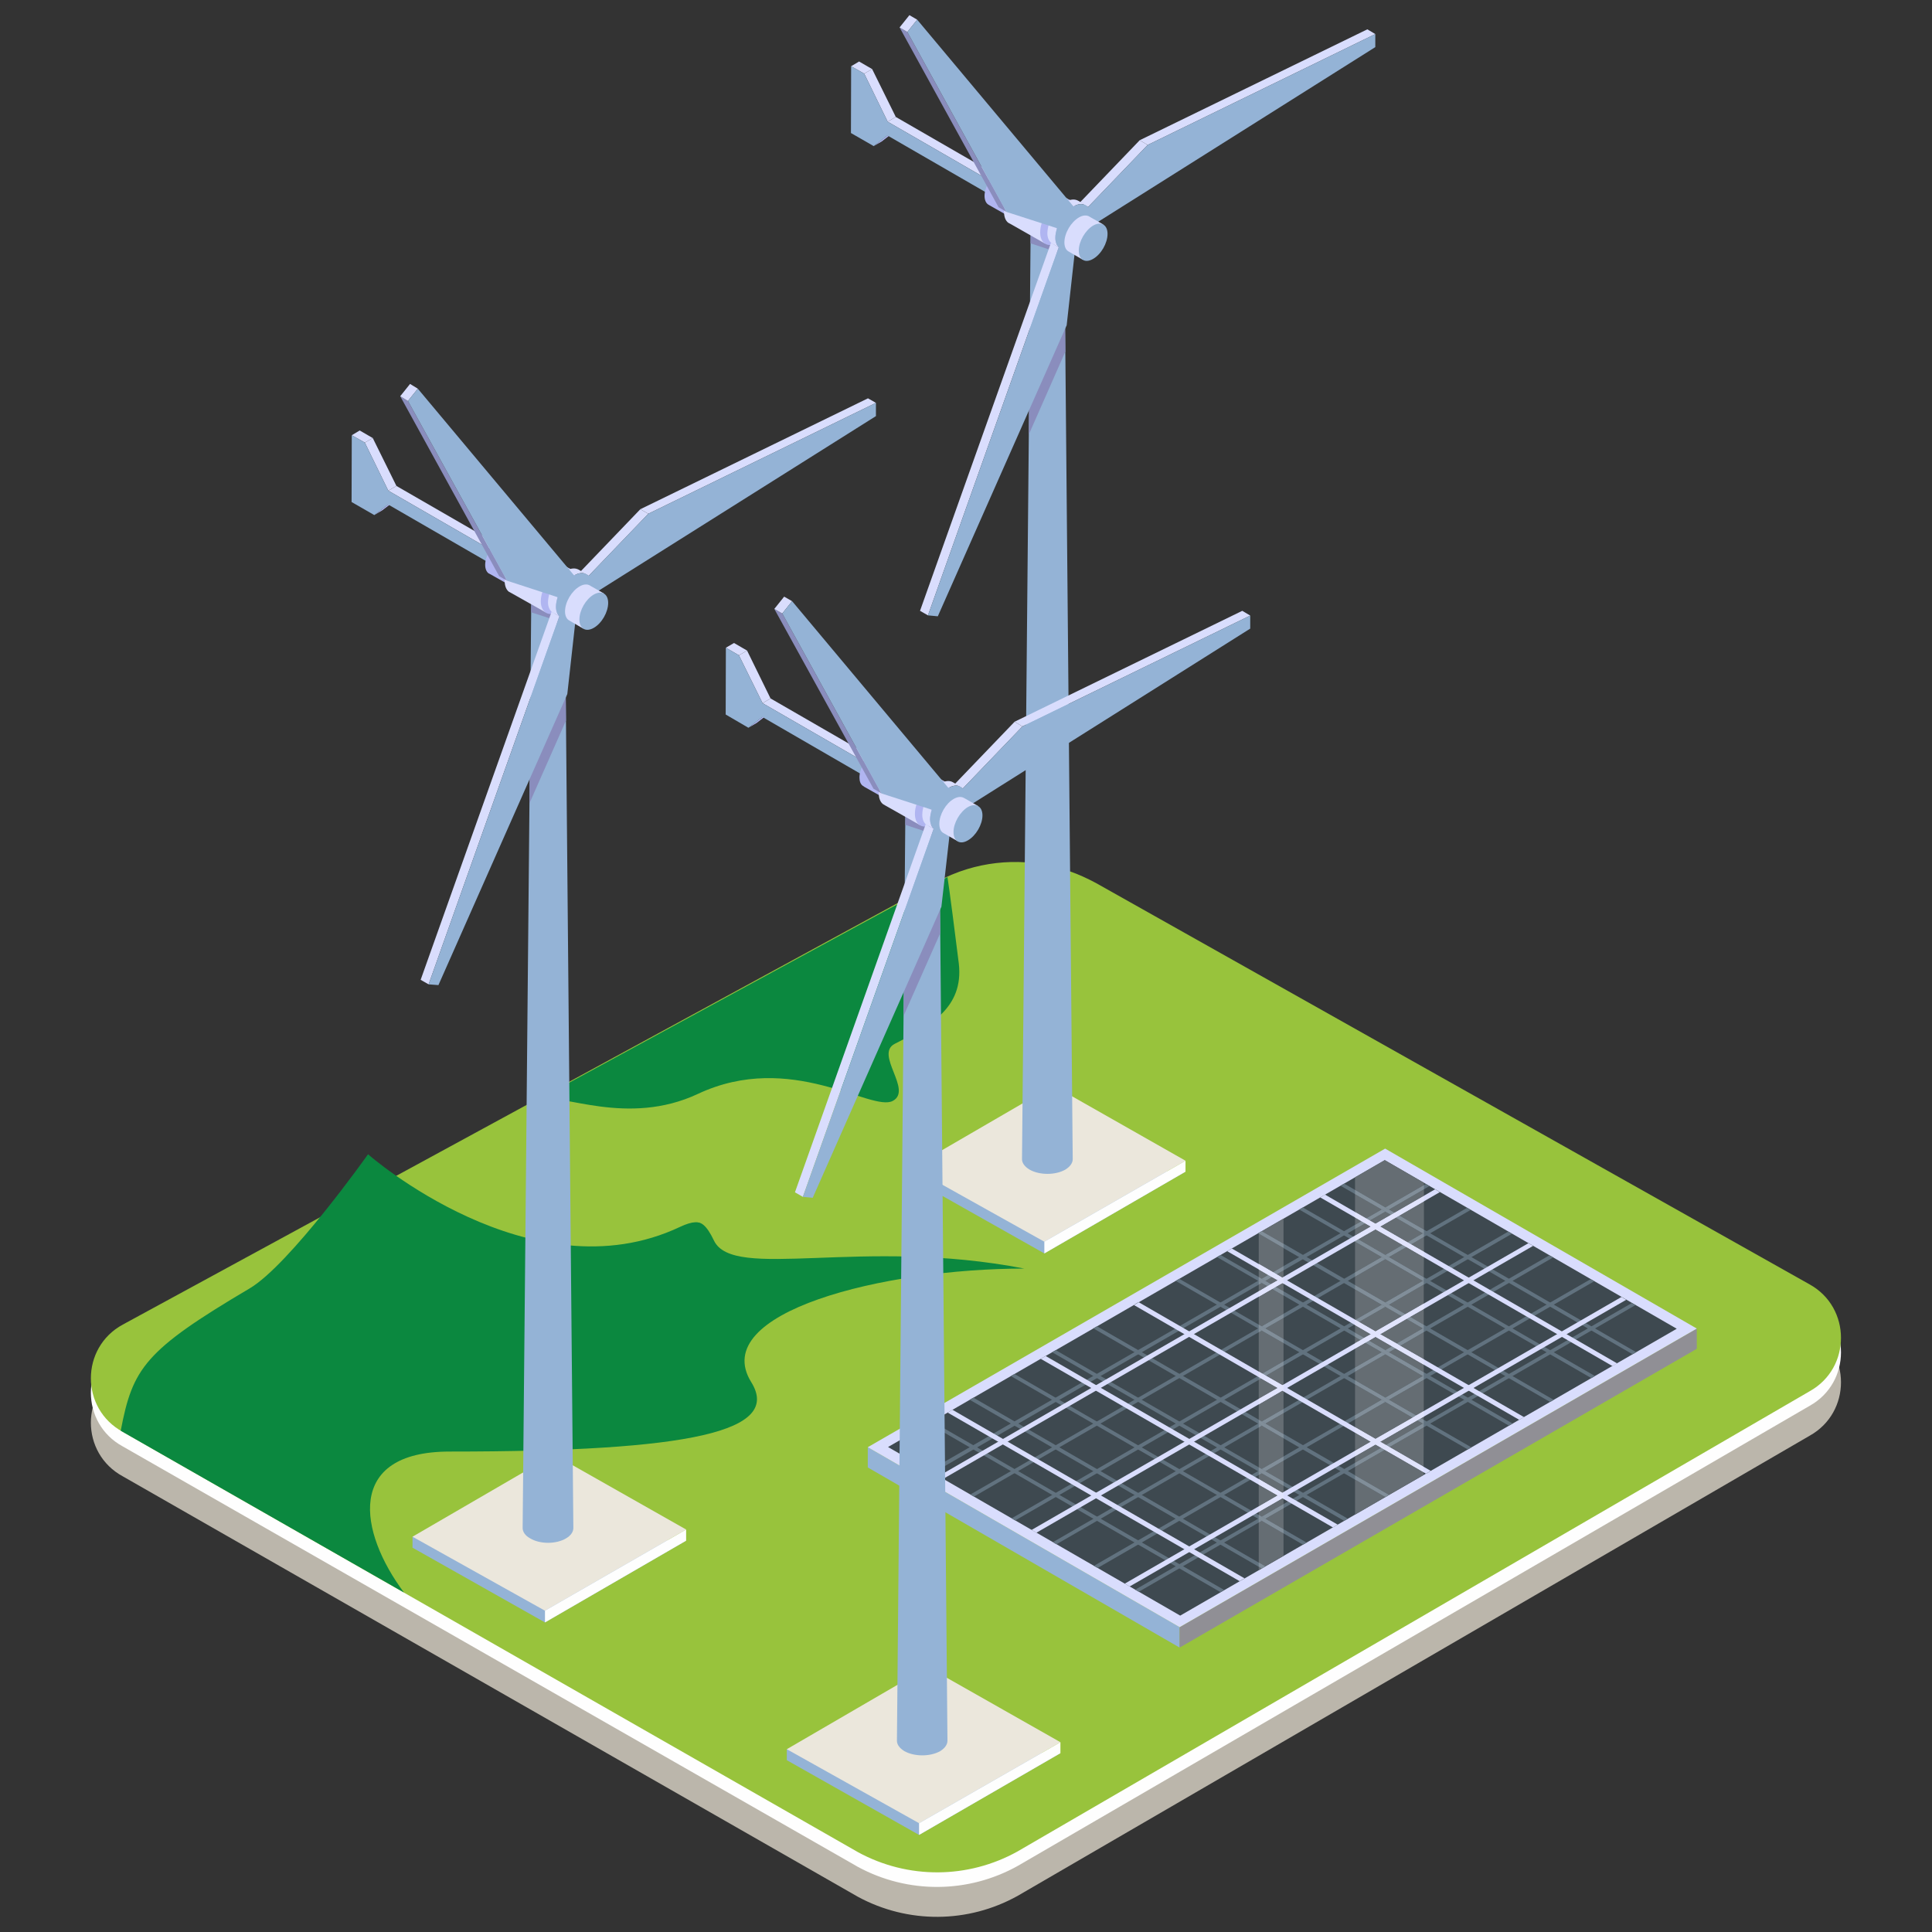 <?xml version="1.0" encoding="UTF-8"?>
<!DOCTYPE svg PUBLIC "-//W3C//DTD SVG 1.1//EN" "http://www.w3.org/Graphics/SVG/1.1/DTD/svg11.dtd">
<!-- Creator: CorelDRAW -->
<svg xmlns="http://www.w3.org/2000/svg" xml:space="preserve" width="945px" height="945px" version="1.1" style="shape-rendering:geometricPrecision; text-rendering:geometricPrecision; image-rendering:optimizeQuality; fill-rule:evenodd; clip-rule:evenodd"
viewBox="0 0 102.1 102.1"
 xmlns:xlink="http://www.w3.org/1999/xlink"
 xmlns:xodm="http://www.corel.com/coreldraw/odm/2003">
 <rect x="0" y="0" width="102.1" height="102.1" fill="#333333" stroke="none"/>
 <defs>
  <style type="text/css">
   <![CDATA[
    .fil16 {fill:none}
    .fil3 {fill:#0B883F}
    .fil1 {fill:#FEFEFE;fill-rule:nonzero}
    .fil13 {fill:#EBE7DC;fill-rule:nonzero}
    .fil0 {fill:#BBB6AB;fill-rule:nonzero}
    .fil6 {fill:#908F95;fill-rule:nonzero}
    .fil2 {fill:#98C33C;fill-rule:nonzero}
    .fil4 {fill:#0B883F;fill-rule:nonzero}
    .fil8 {fill:#3E4950;fill-rule:nonzero}
    .fil9 {fill:#61727F;fill-rule:nonzero}
    .fil11 {fill:#656D73;fill-rule:nonzero}
    .fil12 {fill:#818E99;fill-rule:nonzero}
    .fil14 {fill:#8A8DBD;fill-rule:nonzero}
    .fil5 {fill:#94B3D6;fill-rule:nonzero}
    .fil15 {fill:#B0B5F1;fill-rule:nonzero}
    .fil7 {fill:#D9DDFD;fill-rule:nonzero}
    .fil10 {fill:#E1E4FD;fill-rule:nonzero}
   ]]>
  </style>
 </defs>
 <g id="Warstwa_x0020_1">
  <g id="ico-lok">
   <g>
    <path class="fil0" d="M95.64 70.23l-37.73 -21.21c-2.62,-1.46 -5.8,-1.48 -8.44,-0.05l-42.98 23.38c-2.25,1.22 -2.25,4.45 0,5.67l38.85 22.22c2.64,1.43 5.82,1.41 8.44,-0.05l41.86 -24.32c2.2,-1.23 2.2,-4.41 0,-5.64z"/>
    <path class="fil1" d="M95.64 68.65l-37.73 -21.22c-2.62,-1.46 -5.8,-1.47 -8.44,-0.04l-42.98 23.38c-2.25,1.22 -2.25,4.45 0,5.67l38.85 22.22c2.64,1.43 5.82,1.41 8.44,-0.05l41.86 -24.32c2.2,-1.23 2.2,-4.41 0,-5.64z"/>
    <path class="fil2" d="M95.64 67.88l-37.73 -21.22c-0.23,-0.12 -0.46,-0.24 -0.69,-0.34 -1.93,-0.87 -4.1,-1 -6.11,-0.39 -0.56,0.17 -1.11,0.4 -1.64,0.69l-42.98 23.38c-2.25,1.22 -2.25,4.45 0,5.67l38.85 22.21c2.64,1.44 5.82,1.42 8.44,-0.04l41.86 -24.32c2.2,-1.23 2.2,-4.41 0,-5.64z"/>
    <path class="fil3" d="M50.07 46.35l-21.56 11.72c1.13,-0.31 4.66,1.48 8.37,-0.26 4.92,-2.31 9.16,0.97 10.3,0.37 1.07,-0.57 -0.98,-2.47 0.11,-3.02 1.82,-0.92 3.65,-1.88 3.38,-4.24 -0.14,-1.16 -0.53,-4.18 -0.6,-4.57z"/>
    <path class="fil3" d="M54.13 67.04c-8.59,-1.67 -15.37,0.67 -16.4,-1.48 -1.56,-3.29 -2.17,2.8 -5.28,4.61 -3.09,1.81 -13,-9.17 -13,-9.17 0,0 -4.14,5.84 -6.26,7.09 -5.55,3.28 -6.18,4.21 -6.81,7.52l14.97 8.55c-2.39,-3.19 -3.11,-7.45 2.41,-7.45 12.77,0 17.56,-1.07 15.94,-3.67 -2.29,-3.69 6.98,-6 14.43,-6z"/>
    <path class="fil4" d="M35.93 64.84c-7.88,3.72 -16.48,-3.84 -16.48,-3.84 0,0 1.47,4.74 4.78,8.34 3.3,3.61 5.81,3.56 8.92,0.95 3.11,-2.62 5.55,-6.75 2.78,-5.45z"/>
    <g>
     <polygon class="fil5" points="62.34,85.99 45.86,76.48 45.86,77.55 62.34,87.07 "/>
     <polygon class="fil6" points="89.67,70.21 62.34,85.99 62.34,87.07 89.67,71.28 "/>
     <polygon class="fil7" points="62.34,85.99 45.86,76.48 73.2,60.7 89.67,70.21 "/>
     <polygon class="fil8" points="88.61,70.22 62.37,85.38 46.93,76.47 73.18,61.31 "/>
     <polygon class="fil9" points="49.3,77.84 49.1,77.72 75.35,62.57 75.54,62.68 "/>
     <polygon class="fil9" points="51.47,79.09 51.28,78.98 77.53,63.83 77.72,63.94 "/>
     <polygon class="fil9" points="53.65,80.35 53.46,80.24 79.7,65.09 79.9,65.2 "/>
     <polygon class="fil9" points="55.83,81.61 55.64,81.5 81.88,66.34 82.08,66.45 "/>
     <polygon class="fil9" points="58.01,82.86 57.81,82.75 84.06,67.6 84.25,67.71 "/>
     <polygon class="fil9" points="60.18,84.12 59.99,84.01 86.24,68.86 86.43,68.97 "/>
     <polygon class="fil9" points="75.58,77.75 75.39,77.86 59.95,68.95 60.15,68.83 "/>
     <polygon class="fil9" points="77.76,76.49 77.57,76.6 62.13,67.69 62.32,67.58 "/>
     <polygon class="fil9" points="79.94,75.23 79.74,75.34 64.31,66.43 64.5,66.32 "/>
     <polygon class="fil9" points="82.11,73.98 81.92,74.09 66.48,65.18 66.68,65.06 "/>
     <polygon class="fil9" points="84.29,72.72 84.1,72.83 68.66,63.92 68.85,63.81 "/>
     <polygon class="fil9" points="86.47,71.46 86.28,71.57 70.84,62.66 71.03,62.55 "/>
     <polygon class="fil9" points="64.7,84.03 64.5,84.14 49.07,75.23 49.26,75.12 "/>
     <polygon class="fil9" points="66.87,82.78 66.68,82.89 51.24,73.97 51.44,73.86 "/>
     <polygon class="fil9" points="69.05,81.52 68.86,81.63 53.42,72.72 53.61,72.61 "/>
     <polygon class="fil9" points="71.23,80.26 71.03,80.37 55.6,71.46 55.79,71.35 "/>
     <polygon class="fil9" points="73.41,79 73.21,79.12 57.78,70.2 57.97,70.09 "/>
     <polygon class="fil9" points="75.58,77.75 75.39,77.86 59.95,68.95 60.15,68.83 "/>
     <polygon class="fil7" points="49.85,78.15 49.6,78.01 75.84,62.85 76.09,63 "/>
     <polygon class="fil7" points="54.77,81 54.52,80.85 80.77,65.7 81.02,65.84 "/>
     <polygon class="fil7" points="59.7,83.84 59.44,83.69 85.69,68.54 85.94,68.69 "/>
     <polygon class="fil7" points="70.69,80.57 70.44,80.72 55,71.81 55.26,71.66 "/>
     <polygon class="fil7" points="75.61,77.73 75.36,77.88 59.93,68.97 60.18,68.82 "/>
     <polygon class="fil7" points="65.51,83.56 65.77,83.41 50.33,74.5 50.08,74.65 "/>
     <polygon class="fil7" points="85.21,72.19 85.46,72.05 70.02,63.13 69.77,63.28 "/>
     <polygon class="fil7" points="80.54,74.89 80.28,75.03 64.85,66.12 65.1,65.98 "/>
     <polygon class="fil10" points="73.4,79 73.4,79 75.23,77.95 75.23,77.95 "/>
     <path class="fil11" d="M71.61 80.04l0 -1.85 1.6 0.92 -1.6 0.93zm1.79 -1.04l-1.79 -1.03 0 -0.45 1.57 -0.9 2.05 1.18 0 0.15 -1.83 1.05zm1.83 -1.49l-1.8 -1.04 1.81 -1.04 -0.01 2.08zm-3.62 -0.21l0 -0.34 1.08 -0.62 0.3 0.17 -1.38 0.79zm0 -0.63l0 -0.96 0.83 0.48 -0.83 0.48zm1.63 -0.31l-0.3 -0.17 1.96 -1.13 0.29 0.17 -1.95 1.13zm-0.55 -0.32l-1.08 -0.62 0 -0.41 1.6 -0.92 1.44 0.83 -1.96 1.12zm2.55 -1.01l-0.15 -0.08 0.15 -0.08 0 0.16zm-0.4 -0.23l-1.44 -0.83 1.84 -1.05 0 1.65 -0.4 0.23zm-3.23 -0.01l0 -1.63 1.41 0.81 -1.41 0.82zm1.6 -0.93l-1.6 -0.92 0 -0.45 1.6 -0.92 1.98 1.15 -1.98 1.14zm2.03 -1.34l-1.84 -1.06 0.35 -0.2 1.49 0.86 0 0.4zm-3.63 -0.25l0 -1 0.54 -0.31 0.87 0.5 -1.41 0.81zm1.6 -0.92l-0.86 -0.5 0.34 -0.2 0.87 0.5 -0.35 0.2zm-1.6 -0.37l0 -0.33 0.29 0.17 -0.29 0.16zm0.48 -0.28l-0.48 -0.27 0 -0.4 0.83 0.48 -0.35 0.19z"/>
     <path class="fil12" d="M71.61 72.49l0 -0.22 1.41 -0.81 0.19 0.11 -1.6 0.92zm1.79 -1.03l-0.19 -0.11 0.35 -0.2 0.19 0.11 -0.35 0.2z"/>
     <path class="fil12" d="M71.61 75.01l0 -0.22 1.41 -0.82 0.19 0.12 -1.6 0.92zm1.79 -1.04l-0.19 -0.11 1.98 -1.14 0.05 0.02 0 0.18 -1.84 1.05z"/>
     <path class="fil12" d="M71.61 77.52l0 -0.22 1.38 -0.79 0.19 0.11 -1.57 0.9zm1.82 -1.05l-0.19 -0.11 1.95 -1.13 0.05 0.03 0 0.17 -1.81 1.04z"/>
     <path class="fil12" d="M75.24 75.26l-0.05 -0.03 -0.29 -0.17 0.19 -0.11 0.15 0.08 0 0.23zm-0.59 -0.34l-1.44 -0.83 -0.19 -0.12 -1.41 -0.81 0 -0.22 1.6 0.92 0.19 0.11 1.44 0.83 -0.19 0.12z"/>
     <path class="fil12" d="M75.24 72.74l-0.05 -0.02 -1.98 -1.15 -0.19 -0.11 -0.87 -0.5 0.2 -0.11 0.86 0.5 0.19 0.11 1.84 1.06 0 0.22zm-3.34 -1.92l-0.29 -0.17 0 -0.22 0.48 0.27 -0.19 0.12z"/>
     <polygon class="fil12" points="73.21,79.11 71.61,78.19 71.61,77.97 73.4,79 73.4,79 "/>
     <polygon class="fil10" points="71.61,71.27 71.61,70.98 71.9,70.82 72.09,70.7 72.44,70.51 72.69,70.65 72.35,70.85 72.15,70.96 "/>
     <path class="fil10" d="M71.61 76.96l0 -0.29 0.83 -0.48 0.25 0.15 -1.08 0.62zm1.33 -0.77l-0.25 -0.15 1.96 -1.12 0.19 -0.12 0.4 -0.23 0 0.3 -0.15 0.08 -0.19 0.11 -1.96 1.13z"/>
     <polygon class="fil10" points="75.23,77.8 73.18,76.62 72.99,76.51 72.69,76.34 72.44,76.19 71.61,75.71 71.61,75.42 72.69,76.04 72.94,76.19 73.24,76.36 73.43,76.47 75.23,77.51 "/>
     <path class="fil11" d="M75.24 71.83l-1.24 -0.71 1.24 -0.72 0 1.43zm-1.43 -0.83l-0.87 -0.49 1.39 -0.81 0.86 0.5 -1.38 0.8zm-1.12 -0.64l-0.87 -0.5 1.39 -0.8 0.87 0.5 -1.39 0.8zm2.55 -0.35l-0.72 -0.42 0.72 -0.41 0 0.83zm-3.61 -0.26l-0.02 -0.01 0 -1.6 1.41 0.81 -1.39 0.8zm2.64 -0.3l-0.87 -0.5 1.84 -1.07 0 1.01 -0.97 0.56zm-1.06 -0.62l-1.6 -0.92 0 -0.44 1.6 -0.93 1.98 1.15 -1.98 1.14zm2.03 -1.33l-1.84 -1.07 0.92 -0.53 0.93 0.54 -0.01 1.06zm-3.63 -0.26l0 -1.62 1.41 0.81 -1.41 0.81zm1.6 -0.92l-1.43 -0.83 0.91 -0.52 1.43 0.82 -0.91 0.53zm-1.6 -1.02l0 -0.35 0.53 -0.3 0.3 0.17 -0.83 0.48zm0 -0.57l0 -0.39 0.34 0.2 -0.34 0.19z"/>
     <polygon class="fil12" points="71.61,64.95 71.61,64.73 71.95,64.54 72.14,64.65 "/>
     <path class="fil12" d="M71.61 67.47l0 -0.23 1.41 -0.81 0.19 0.11 -1.6 0.93zm1.79 -1.04l-0.19 -0.11 0.91 -0.53 0.2 0.11 -0.92 0.53z"/>
     <path class="fil12" d="M71.82 69.86l-0.19 -0.11 1.39 -0.8 0.19 0.11 -1.39 0.8zm1.58 -0.91l-0.19 -0.12 1.98 -1.14 0.05 0.03 0 0.16 -1.84 1.07z"/>
     <polygon class="fil12" points="74,71.12 73.81,71 75.19,70.2 75.24,70.23 75.24,70.4 "/>
     <path class="fil12" d="M75.24 70.23l-0.05 -0.03 -0.86 -0.5 0.19 -0.11 0.72 0.42 0 0.22zm-1.16 -0.67l-0.87 -0.5 -0.19 -0.11 -1.41 -0.81 0 -0.23 1.6 0.92 0.19 0.12 0.87 0.5 -0.19 0.11z"/>
     <polygon class="fil12" points="75.24,67.72 75.19,67.69 73.21,66.54 73.02,66.43 71.61,65.62 71.61,65.59 71.78,65.49 73.21,66.32 73.4,66.43 75.24,67.5 "/>
     <polygon class="fil10" points="71.61,65.59 71.61,65.3 72.44,64.82 72.69,64.97 71.78,65.49 "/>
     <polygon class="fil10" points="72.94,70.51 72.69,70.36 74.08,69.56 74.27,69.45 75.24,68.89 75.24,69.18 74.52,69.59 74.33,69.7 "/>
     <polygon class="fil10" points="71.61,62.22 71.61,62.22 73.18,61.31 "/>
     <path class="fil11" d="M75.25 66.15l-0.68 -0.39 0.68 -0.39 0 0.78zm-0.87 -0.5l-1.44 -0.83 0.82 -0.47 1.43 0.83 -0.81 0.47zm0.87 -0.67l-1.3 -0.74 1.3 -0.75 0 1.49zm-2.56 -0.31l-0.3 -0.17 0.82 -0.47 0.3 0.17 -0.82 0.47zm-0.49 -0.28l-0.59 -0.34 0 -0.94 1.41 0.81 -0.82 0.47zm1.5 -0.3l-0.3 -0.17 1.85 -1.07 0 0.35 -1.55 0.89zm-0.49 -0.28l-1.6 -0.93 0 -0.66 1.57 -0.91 2.07 1.2 0 0.12 -2.04 1.18z"/>
     <path class="fil12" d="M72.39 64.5l-0.19 -0.11 0.82 -0.47 0.19 0.11 -0.82 0.47zm1.01 -0.58l-0.19 -0.11 2.04 -1.18 0 0.22 -1.85 1.07z"/>
     <polygon class="fil12" points="74.57,65.76 74.38,65.65 75.19,65.18 75.25,65.21 75.25,65.37 "/>
     <path class="fil12" d="M75.25 65.21l-0.06 -0.03 -1.43 -0.83 0.19 -0.11 1.3 0.74 0 0.23zm-1.74 -1.01l-0.3 -0.17 -0.19 -0.11 -1.41 -0.81 0 -0.23 1.6 0.93 0.19 0.11 0.3 0.17 -0.19 0.11z"/>
     <polygon class="fil10" points="72.94,64.82 72.69,64.67 73.51,64.2 73.7,64.09 75.25,63.2 75.25,63.49 73.95,64.24 73.76,64.35 "/>
     <polygon class="fil10" points="75.25,66.44 74.32,65.9 74.12,65.79 72.69,64.97 72.44,64.82 72.14,64.65 71.95,64.54 71.61,64.34 71.61,64.05 72.2,64.39 72.39,64.5 72.69,64.67 72.94,64.82 74.38,65.65 74.57,65.76 75.25,66.15 "/>
     <polygon class="fil10" points="75.24,72.12 73.75,71.26 73.56,71.15 72.69,70.65 72.44,70.51 71.61,70.03 71.61,69.74 71.63,69.75 71.82,69.86 72.69,70.36 72.94,70.51 73.81,71 74,71.12 75.24,71.83 "/>
     <path class="fil10" d="M66.52 82.98l0 0 0.16 -0.09 0 0 -0.16 0.09zm0.35 -0.21l0 0 0.96 -0.55 0 0 -0.96 0.55z"/>
     <path class="fil11" d="M66.52 82.98l0 -0.19 0.16 0.1 -0.16 0.09zm0.35 -0.21l-0.35 -0.2 0 -2.11 0.16 -0.09 1.15 0.67 0 1.18 -0.96 0.55zm0.96 -1.96l-0.96 -0.55 0.96 -0.55 0 1.1zm-1.15 -0.66l-0.16 -0.1 0 -0.15 1.25 -0.72 0.06 0.03 0 0.27 -1.15 0.67zm-0.16 -0.54l0 -1.15 1 0.57 -1 0.58zm1.25 -0.72l-1.25 -0.73 0 -0.21 0.16 -0.09 1.15 0.66 0 0.33 -0.06 0.04zm0.06 -0.59l-0.96 -0.55 0.96 -0.56 0 1.11zm-1.15 -0.67l-0.16 -0.09 0 -2.1 0.16 -0.1 1.15 0.67 0 0.96 -1.15 0.66zm1.15 -1.84l-0.96 -0.56 0.96 -0.55 0 1.11zm-1.15 -0.67l-0.16 -0.09 0 -0.81 1.25 -0.73 0.06 0.04 0 0.93 -1.15 0.66zm-0.16 -1.2l0 -1 0.13 -0.07 0.87 0.5 -1 0.57zm1.25 -0.72l-0.87 -0.5 0.93 -0.54 0 1.01 -0.06 0.03zm-1.06 -0.61l-0.19 -0.11 0 -2.07 0.16 -0.09 1.15 0.66 0 0.96 -1.12 0.65zm1.12 -1.83l-0.96 -0.56 0.96 -0.55 0 1.11zm-1.15 -0.67l-0.16 -0.09 0 -1.47 0.71 -0.41 0.6 0.35 0 0.96 -1.15 0.66zm1.15 -1.85l-0.41 -0.23 0.35 -0.2 0.06 0.03 0 0.4zm-1.31 0l0 -0.35 0.16 -0.09 0.3 0.17 -0.46 0.27zm0.65 -0.38l-0.3 -0.17 0.35 -0.2 0.3 0.17 -0.35 0.2zm-0.49 -0.28l-0.16 -0.1 0 -0.39 0.5 0.29 -0.34 0.2z"/>
     <path class="fil12" d="M66.52 67.89l0 -0.18 0.16 0.09 -0.16 0.09zm0.35 -0.2l-0.19 -0.11 0.34 -0.2 0.2 0.11 -0.35 0.2z"/>
     <path class="fil12" d="M66.52 70.41l0 -0.19 0.16 0.1 -0.16 0.09zm0.35 -0.21l-0.19 -0.11 1.15 -0.66 0 0.22 -0.96 0.55z"/>
     <path class="fil12" d="M66.52 72.92l0 -0.15 0.13 0.08 -0.13 0.07zm0.38 -0.22l-0.19 -0.11 1.12 -0.65 0 0.22 -0.93 0.54z"/>
     <path class="fil12" d="M66.52 75.44l0 -0.19 0.16 0.09 -0.16 0.1zm0.35 -0.21l-0.19 -0.11 1.15 -0.66 0 0.22 -0.96 0.55z"/>
     <path class="fil12" d="M66.52 77.95l0 -0.19 0.16 0.1 -0.16 0.09zm0.35 -0.2l-0.19 -0.12 1.15 -0.66 0 0.22 -0.96 0.56z"/>
     <path class="fil12" d="M66.52 80.46l0 -0.18 0.16 0.09 -0.16 0.09zm0.35 -0.2l-0.19 -0.11 1.15 -0.67 0 0.23 -0.96 0.55z"/>
     <polygon class="fil12" points="67.83,70.98 66.68,70.32 66.52,70.22 66.52,70 66.68,70.09 66.87,70.2 67.83,70.76 "/>
     <path class="fil12" d="M67.83 68.47l-0.6 -0.35 0.19 -0.11 0.41 0.23 0 0.23zm-0.85 -0.5l-0.3 -0.17 -0.16 -0.09 0 -0.23 0.16 0.1 0.19 0.11 0.3 0.17 -0.19 0.11z"/>
     <polygon class="fil12" points="66.68,82.89 66.68,82.89 66.52,82.79 66.52,82.57 66.87,82.77 66.87,82.77 "/>
     <polygon class="fil12" points="67.83,81.04 66.68,80.37 66.52,80.28 66.52,80.05 66.68,80.15 66.87,80.26 67.83,80.81 "/>
     <polygon class="fil12" points="67.83,78.52 66.68,77.86 66.52,77.76 66.52,77.54 66.68,77.63 66.87,77.75 67.83,78.3 "/>
     <polygon class="fil12" points="67.83,76.01 66.68,75.34 66.52,75.25 66.52,75.03 66.68,75.12 66.87,75.23 67.83,75.79 "/>
     <polygon class="fil10" points="66.52,68.53 66.52,68.24 66.98,67.97 67.17,67.86 67.52,67.66 67.77,67.81 67.42,68.01 67.23,68.12 "/>
     <path class="fil10" d="M66.52 74.22l0 -0.3 1 -0.57 0.25 0.14 -1.25 0.73zm1.31 -0.98l-0.06 -0.04 0.06 -0.03 0 0.07z"/>
     <path class="fil10" d="M66.52 79.9l0 -0.29 1 -0.58 0.25 0.15 -1.25 0.72zm1.31 -0.98l-0.06 -0.03 0.06 -0.04 0 0.07z"/>
     <polygon class="fil10" points="67.83,79.21 67.77,79.18 67.52,79.03 66.52,78.46 66.52,78.16 67.77,78.89 67.83,78.92 "/>
     <polygon class="fil10" points="67.83,73.53 67.77,73.49 67.52,73.35 66.65,72.85 66.52,72.77 66.52,72.48 66.71,72.59 66.9,72.7 67.77,73.2 67.83,73.24 "/>
     <polygon class="fil10" points="66.68,65.07 66.68,65.07 67.83,64.4 "/>
     <path class="fil11" d="M67.77 67.52l-0.3 -0.18 0.36 -0.2 0 0.34 -0.06 0.04zm-0.49 -0.29l-0.76 -0.44 0 -1.6 1.31 0.76 0 0.96 -0.55 0.32zm0.55 -1.5l-1.15 -0.66 1.15 -0.67 0 1.33z"/>
     <polygon class="fil12" points="67.47,67.34 67.28,67.23 67.83,66.91 67.83,67.14 "/>
     <polygon class="fil12" points="67.83,65.95 66.52,65.19 66.52,65.16 66.68,65.07 66.68,65.07 67.83,65.73 "/>
     <polygon class="fil10" points="67.83,67.55 67.77,67.52 67.83,67.48 "/>
     <polygon class="fil10" points="67.83,67.84 67.77,67.81 67.52,67.66 67.22,67.49 67.02,67.38 66.52,67.09 66.52,66.79 67.28,67.23 67.47,67.34 67.77,67.52 67.83,67.55 "/>
    </g>
    <g>
     <polygon class="fil5" points="48.19,62.29 55.19,66.24 62.65,61.92 48.19,61.71 "/>
     <polygon class="fil13" points="48.19,61.71 55.19,65.62 62.65,61.34 55.66,57.37 "/>
     <polygon class="fil1" points="55.19,66.24 62.65,61.92 62.65,61.34 55.19,65.62 "/>
     <g>
      <path class="fil5" d="M54.01 61.26c0,0.19 0.13,0.39 0.4,0.55 0.52,0.3 1.37,0.3 1.89,0 0.26,-0.16 0.39,-0.36 0.39,-0.55l-0.39 -42.68 -0.06 -6.41 -1.77 0 -0.01 0.69 -0.05 5.81 -0.04 4.29 -0.36 38.3z"/>
      <path class="fil14" d="M54.37 22.96l1.93 -4.38 -0.06 -6.41 -1.77 0 -0.01 0.69 1.4 0.46c-0.05,0.18 -0.09,0.34 -0.09,0.51 0,0.23 0.08,0.39 0.18,0.5l-1.54 4.34 -0.04 4.29z"/>
      <path class="fil7" d="M54.73 12.53c0.34,0.2 0.91,0.2 1.25,0 0.35,-0.2 0.35,-0.52 0,-0.72 -0.34,-0.2 -0.91,-0.2 -1.25,0 -0.35,0.2 -0.35,0.52 0,0.72z"/>
      <polygon class="fil15" points="46.17,7.72 46.59,7.48 47.33,6.91 46.9,7.16 "/>
      <polygon class="fil7" points="46.91,6.43 47.34,6.18 46.09,3.65 45.67,3.89 "/>
      <polygon class="fil7" points="45.67,3.89 46.09,3.65 45.4,3.25 44.98,3.5 "/>
      <polygon class="fil7" points="52.63,9.73 53.06,9.48 47.34,6.18 46.91,6.43 "/>
      <polygon class="fil15" points="52.63,10.47 53.06,10.22 53.06,9.48 52.63,9.73 "/>
      <polygon class="fil5" points="44.98,3.5 44.97,7.03 46.17,7.72 46.9,7.16 52.63,10.47 52.63,9.73 46.91,6.43 45.67,3.89 "/>
      <path class="fil15" d="M52.03 10.35c0,0.21 0.07,0.37 0.18,0.45l0.1 0.06 1.41 0.8 1.04 -1.79 -1.42 -0.8 -0.04 -0.02 0 0c-0.13,-0.08 -0.32,-0.08 -0.53,0.04 -0.41,0.23 -0.74,0.8 -0.74,1.26z"/>
      <path class="fil15" d="M53.52 11.2c0,0.46 0.33,0.65 0.73,0.42 0.41,-0.23 0.73,-0.8 0.73,-1.27 0,-0.46 -0.32,-0.65 -0.73,-0.42 -0.4,0.23 -0.73,0.8 -0.73,1.27z"/>
      <path class="fil7" d="M53.06 11.2c0,0.26 0.08,0.46 0.22,0.57l0.13 0.07 1.81 1.03 1.33 -2.29 -1.82 -1.03 -0.04 -0.02 0 0c-0.18,-0.11 -0.42,-0.11 -0.69,0.04 -0.52,0.3 -0.94,1.03 -0.94,1.63z"/>
      <path class="fil15" d="M54.97 12.28c0,0.6 0.42,0.84 0.94,0.54 0.52,-0.3 0.93,-1.03 0.93,-1.62 0,-0.6 -0.41,-0.85 -0.93,-0.55 -0.52,0.3 -0.94,1.03 -0.94,1.63z"/>
      <polygon class="fil7" points="72.68,1.8 72.26,1.55 60.23,7.41 60.65,7.66 "/>
      <polygon class="fil7" points="60.65,7.66 60.23,7.41 57.08,10.69 57.5,10.94 "/>
      <polygon class="fil7" points="55.95,13.07 55.54,12.83 48.62,32.28 49.04,32.52 "/>
      <path class="fil7" d="M57.39 10.85l-0.41 -0.24c-0.18,-0.1 -0.4,-0.09 -0.66,0.05l0.41 0.25c0.26,-0.15 0.49,-0.16 0.66,-0.06z"/>
      <path class="fil7" d="M55.86 12.06l-0.42 -0.25c-0.05,0.18 -0.09,0.35 -0.09,0.52 0,0.23 0.08,0.39 0.19,0.5l0.41 0.24c-0.1,-0.11 -0.18,-0.27 -0.18,-0.5 0,-0.17 0.04,-0.33 0.09,-0.51z"/>
      <polygon class="fil14" points="47.95,1.69 47.54,1.45 52.77,10.95 53.19,11.2 "/>
      <polygon class="fil7" points="48.47,1.04 48.06,0.8 47.54,1.45 47.95,1.69 "/>
      <path class="fil5" d="M48.47 1.04l-0.52 0.65 5.24 9.51 2.67 0.86c-0.05,0.18 -0.09,0.34 -0.09,0.51 0,0.23 0.08,0.39 0.18,0.5l-6.91 19.45 0.52 0.05 6.81 -15.38 0.46 -4.15c0.34,-0.23 0.62,-0.62 0.76,-1.04l15.09 -9.51 0 -0.69 -12.03 5.86 -3.15 3.28c-0.18,-0.18 -0.45,-0.22 -0.77,-0.03l-8.26 -9.87z"/>
      <path class="fil7" d="M56.25 12.81c0,0.21 0.07,0.38 0.19,0.46l0.1 0.06 0.67 0.39 1.09 -1.86 -0.69 -0.39 -0.03 -0.02 0 0c-0.14,-0.09 -0.34,-0.09 -0.56,0.04 -0.42,0.24 -0.77,0.83 -0.77,1.32z"/>
      <path class="fil5" d="M57.01 13.24c0,0.49 0.34,0.69 0.76,0.44 0.42,-0.24 0.76,-0.83 0.76,-1.32 0,-0.48 -0.34,-0.68 -0.76,-0.44 -0.42,0.25 -0.76,0.84 -0.76,1.32z"/>
     </g>
    </g>
    <g>
     <polygon class="fil5" points="21.8,81.79 28.8,85.74 36.26,81.42 21.8,81.21 "/>
     <polygon class="fil13" points="21.8,81.21 28.8,85.12 36.26,80.83 29.27,76.87 "/>
     <polygon class="fil1" points="28.8,85.74 36.26,81.42 36.26,80.83 28.8,85.12 "/>
     <g>
      <path class="fil5" d="M27.62 80.75c0,0.2 0.13,0.4 0.4,0.55 0.52,0.31 1.37,0.31 1.89,0 0.26,-0.15 0.39,-0.35 0.39,-0.55l-0.39 -42.67 -0.06 -6.41 -1.77 0 -0.01 0.69 -0.05 5.81 -0.04 4.28 -0.36 38.3z"/>
      <path class="fil14" d="M27.98 42.45l1.93 -4.37 -0.06 -6.41 -1.77 0 -0.01 0.69 1.4 0.45c-0.05,0.18 -0.09,0.35 -0.09,0.52 0,0.23 0.08,0.38 0.18,0.5l-1.54 4.34 -0.04 4.28z"/>
      <path class="fil7" d="M28.34 32.03c0.34,0.2 0.91,0.2 1.25,0 0.35,-0.2 0.35,-0.52 0,-0.73 -0.34,-0.2 -0.91,-0.2 -1.25,0 -0.35,0.21 -0.35,0.53 0,0.73z"/>
      <polygon class="fil15" points="19.78,27.22 20.2,26.97 20.94,26.41 20.51,26.66 "/>
      <polygon class="fil7" points="20.52,25.93 20.95,25.68 19.7,23.15 19.28,23.39 "/>
      <polygon class="fil7" points="19.28,23.39 19.7,23.15 19.01,22.75 18.59,23 "/>
      <polygon class="fil7" points="26.24,29.23 26.67,28.98 20.95,25.68 20.52,25.93 "/>
      <polygon class="fil15" points="26.24,29.97 26.67,29.72 26.67,28.98 26.24,29.23 "/>
      <polygon class="fil5" points="18.59,23 18.58,26.53 19.78,27.22 20.51,26.66 26.24,29.97 26.24,29.23 20.52,25.93 19.28,23.39 "/>
      <path class="fil15" d="M25.64 29.85c0,0.21 0.07,0.37 0.18,0.45l0.1 0.05 1.41 0.8 1.04 -1.78 -1.42 -0.8 -0.04 -0.02 0 0c-0.13,-0.09 -0.32,-0.08 -0.53,0.04 -0.41,0.23 -0.74,0.8 -0.74,1.26z"/>
      <path class="fil15" d="M27.13 30.7c0,0.46 0.33,0.65 0.73,0.42 0.41,-0.24 0.73,-0.8 0.73,-1.27 0,-0.46 -0.32,-0.65 -0.73,-0.42 -0.4,0.23 -0.73,0.8 -0.73,1.27z"/>
      <path class="fil7" d="M26.67 30.69c0,0.27 0.08,0.47 0.22,0.58l0.13 0.07 1.81 1.02 1.33 -2.28 -1.82 -1.03 -0.04 -0.02 0 0c-0.18,-0.12 -0.42,-0.12 -0.69,0.04 -0.52,0.3 -0.94,1.03 -0.94,1.62z"/>
      <path class="fil15" d="M28.58 31.78c0,0.59 0.42,0.84 0.94,0.54 0.52,-0.3 0.93,-1.03 0.93,-1.63 0,-0.59 -0.41,-0.84 -0.93,-0.54 -0.52,0.3 -0.94,1.03 -0.94,1.63z"/>
      <polygon class="fil7" points="46.29,21.29 45.87,21.05 33.84,26.91 34.26,27.15 "/>
      <polygon class="fil7" points="34.26,27.15 33.84,26.91 30.69,30.19 31.11,30.43 "/>
      <polygon class="fil7" points="29.56,32.57 29.15,32.33 22.23,51.78 22.65,52.02 "/>
      <path class="fil7" d="M31 30.35l-0.41 -0.24c-0.18,-0.1 -0.4,-0.1 -0.66,0.05l0.41 0.25c0.26,-0.15 0.49,-0.16 0.66,-0.06z"/>
      <path class="fil7" d="M29.47 31.56l-0.42 -0.25c-0.05,0.18 -0.09,0.35 -0.09,0.52 0,0.23 0.08,0.39 0.19,0.5l0.41 0.24c-0.1,-0.11 -0.18,-0.27 -0.18,-0.5 0,-0.17 0.04,-0.34 0.09,-0.51z"/>
      <polygon class="fil14" points="21.56,21.19 21.15,20.94 26.38,30.45 26.8,30.69 "/>
      <polygon class="fil7" points="22.08,20.54 21.67,20.29 21.15,20.94 21.56,21.19 "/>
      <path class="fil5" d="M22.08 20.54l-0.52 0.65 5.24 9.5 2.67 0.87c-0.05,0.17 -0.09,0.34 -0.09,0.51 0,0.23 0.08,0.39 0.18,0.5l-6.91 19.45 0.52 0.04 6.81 -15.38 0.46 -4.14c0.34,-0.23 0.62,-0.62 0.76,-1.05l15.09 -9.5 0 -0.7 -12.03 5.86 -3.15 3.28c-0.17,-0.17 -0.45,-0.21 -0.77,-0.02l-8.26 -9.87z"/>
      <path class="fil7" d="M29.86 32.31c0,0.21 0.07,0.38 0.19,0.46l0.1 0.06 0.67 0.39 1.09 -1.86 -0.69 -0.39 -0.03 -0.02 0 0c-0.14,-0.09 -0.34,-0.09 -0.56,0.04 -0.42,0.24 -0.77,0.83 -0.77,1.32z"/>
      <path class="fil5" d="M30.62 32.74c0,0.49 0.34,0.68 0.76,0.44 0.42,-0.24 0.76,-0.83 0.76,-1.32 0,-0.48 -0.34,-0.68 -0.76,-0.44 -0.42,0.24 -0.76,0.83 -0.76,1.32z"/>
     </g>
    </g>
    <g>
     <polygon class="fil5" points="41.58,93.02 48.57,96.97 56.04,92.65 41.58,92.44 "/>
     <polygon class="fil13" points="41.58,92.44 48.57,96.35 56.04,92.07 49.04,88.1 "/>
     <polygon class="fil1" points="48.57,96.97 56.04,92.65 56.04,92.07 48.57,96.35 "/>
     <g>
      <path class="fil5" d="M47.4 91.99c0,0.2 0.13,0.39 0.39,0.55 0.53,0.3 1.37,0.3 1.9,0 0.25,-0.16 0.38,-0.35 0.38,-0.55l-0.38 -42.68 -0.06 -6.41 -1.78 0 -0.01 0.69 -0.05 5.81 -0.04 4.29 -0.35 38.3z"/>
      <path class="fil14" d="M47.75 53.69l1.94 -4.38 -0.06 -6.41 -1.78 0 -0.01 0.69 1.4 0.46c-0.05,0.18 -0.08,0.34 -0.08,0.51 0,0.23 0.07,0.39 0.18,0.5l-1.55 4.34 -0.04 4.29z"/>
      <path class="fil7" d="M48.11 43.26c0.35,0.2 0.91,0.2 1.26,0 0.35,-0.2 0.35,-0.52 0,-0.72 -0.35,-0.2 -0.91,-0.2 -1.26,0 -0.35,0.2 -0.35,0.52 0,0.72z"/>
      <polygon class="fil15" points="39.55,38.46 39.98,38.21 40.71,37.65 40.29,37.89 "/>
      <polygon class="fil7" points="40.3,37.16 40.72,36.91 39.48,34.38 39.05,34.63 "/>
      <polygon class="fil7" points="39.05,34.63 39.48,34.38 38.79,33.98 38.36,34.23 "/>
      <polygon class="fil7" points="46.02,40.46 46.44,40.21 40.72,36.91 40.3,37.16 "/>
      <polygon class="fil15" points="46.01,41.2 46.44,40.95 46.44,40.21 46.02,40.46 "/>
      <polygon class="fil5" points="38.36,34.23 38.35,37.76 39.55,38.46 40.29,37.89 46.01,41.2 46.02,40.46 40.3,37.16 39.05,34.63 "/>
      <path class="fil15" d="M45.42 41.09c0,0.2 0.06,0.36 0.18,0.44l0.09 0.06 1.42 0.8 1.03 -1.78 -1.42 -0.8 -0.03 -0.03 0 0.01c-0.14,-0.09 -0.32,-0.09 -0.54,0.03 -0.4,0.23 -0.73,0.8 -0.73,1.27z"/>
      <path class="fil15" d="M46.91 41.93c0,0.47 0.32,0.65 0.73,0.42 0.4,-0.23 0.73,-0.8 0.73,-1.27 0,-0.46 -0.33,-0.65 -0.73,-0.42 -0.41,0.24 -0.73,0.8 -0.73,1.27z"/>
      <path class="fil7" d="M46.44 41.93c0,0.26 0.09,0.47 0.23,0.57l0.12 0.07 1.82 1.03 1.33 -2.29 -1.82 -1.03 -0.05 -0.02 0 0c-0.17,-0.11 -0.41,-0.11 -0.69,0.04 -0.52,0.3 -0.94,1.03 -0.94,1.63z"/>
      <path class="fil15" d="M48.35 43.01c0,0.6 0.42,0.84 0.94,0.54 0.52,-0.3 0.94,-1.03 0.94,-1.62 0,-0.6 -0.42,-0.84 -0.94,-0.54 -0.52,0.29 -0.94,1.02 -0.94,1.62z"/>
      <polygon class="fil7" points="66.07,32.53 65.65,32.28 53.62,38.14 54.03,38.39 "/>
      <polygon class="fil7" points="54.03,38.39 53.62,38.14 50.47,41.42 50.88,41.67 "/>
      <polygon class="fil7" points="49.34,43.8 48.92,43.56 42.01,63.01 42.43,63.25 "/>
      <path class="fil7" d="M50.78 41.58l-0.42 -0.24c-0.17,-0.1 -0.4,-0.09 -0.66,0.06l0.42 0.24c0.26,-0.15 0.49,-0.16 0.66,-0.06z"/>
      <path class="fil7" d="M49.24 42.79l-0.41 -0.24c-0.06,0.17 -0.09,0.34 -0.09,0.51 0,0.23 0.07,0.39 0.18,0.5l0.42 0.24c-0.11,-0.11 -0.18,-0.26 -0.19,-0.5 0,-0.16 0.04,-0.33 0.09,-0.51z"/>
      <polygon class="fil14" points="41.34,32.42 40.92,32.18 46.16,41.68 46.58,41.93 "/>
      <polygon class="fil7" points="41.86,31.77 41.44,31.53 40.92,32.18 41.34,32.42 "/>
      <path class="fil5" d="M41.86 31.77l-0.52 0.65 5.24 9.51 2.66 0.86c-0.05,0.18 -0.09,0.35 -0.09,0.51 0.01,0.24 0.08,0.39 0.19,0.5l-6.91 19.45 0.52 0.05 6.8 -15.38 0.47 -4.14c0.34,-0.24 0.62,-0.63 0.76,-1.05l15.09 -9.51 0 -0.69 -12.04 5.86 -3.15 3.28c-0.17,-0.18 -0.44,-0.21 -0.76,-0.03l-8.26 -9.87z"/>
      <path class="fil7" d="M49.64 43.54c0,0.22 0.07,0.38 0.18,0.46l0.1 0.06 0.68 0.39 1.08 -1.86 -0.68 -0.39 -0.04 -0.02 0 0c-0.14,-0.09 -0.33,-0.09 -0.56,0.04 -0.42,0.24 -0.76,0.83 -0.76,1.32z"/>
      <path class="fil5" d="M50.39 43.97c0,0.49 0.34,0.69 0.76,0.44 0.42,-0.24 0.77,-0.83 0.77,-1.32 0,-0.48 -0.35,-0.68 -0.77,-0.44 -0.42,0.25 -0.76,0.84 -0.76,1.32z"/>
     </g>
    </g>
   </g>
   <rect class="fil16" width="102.1" height="102.1"/>
  </g>
 </g>
</svg>
